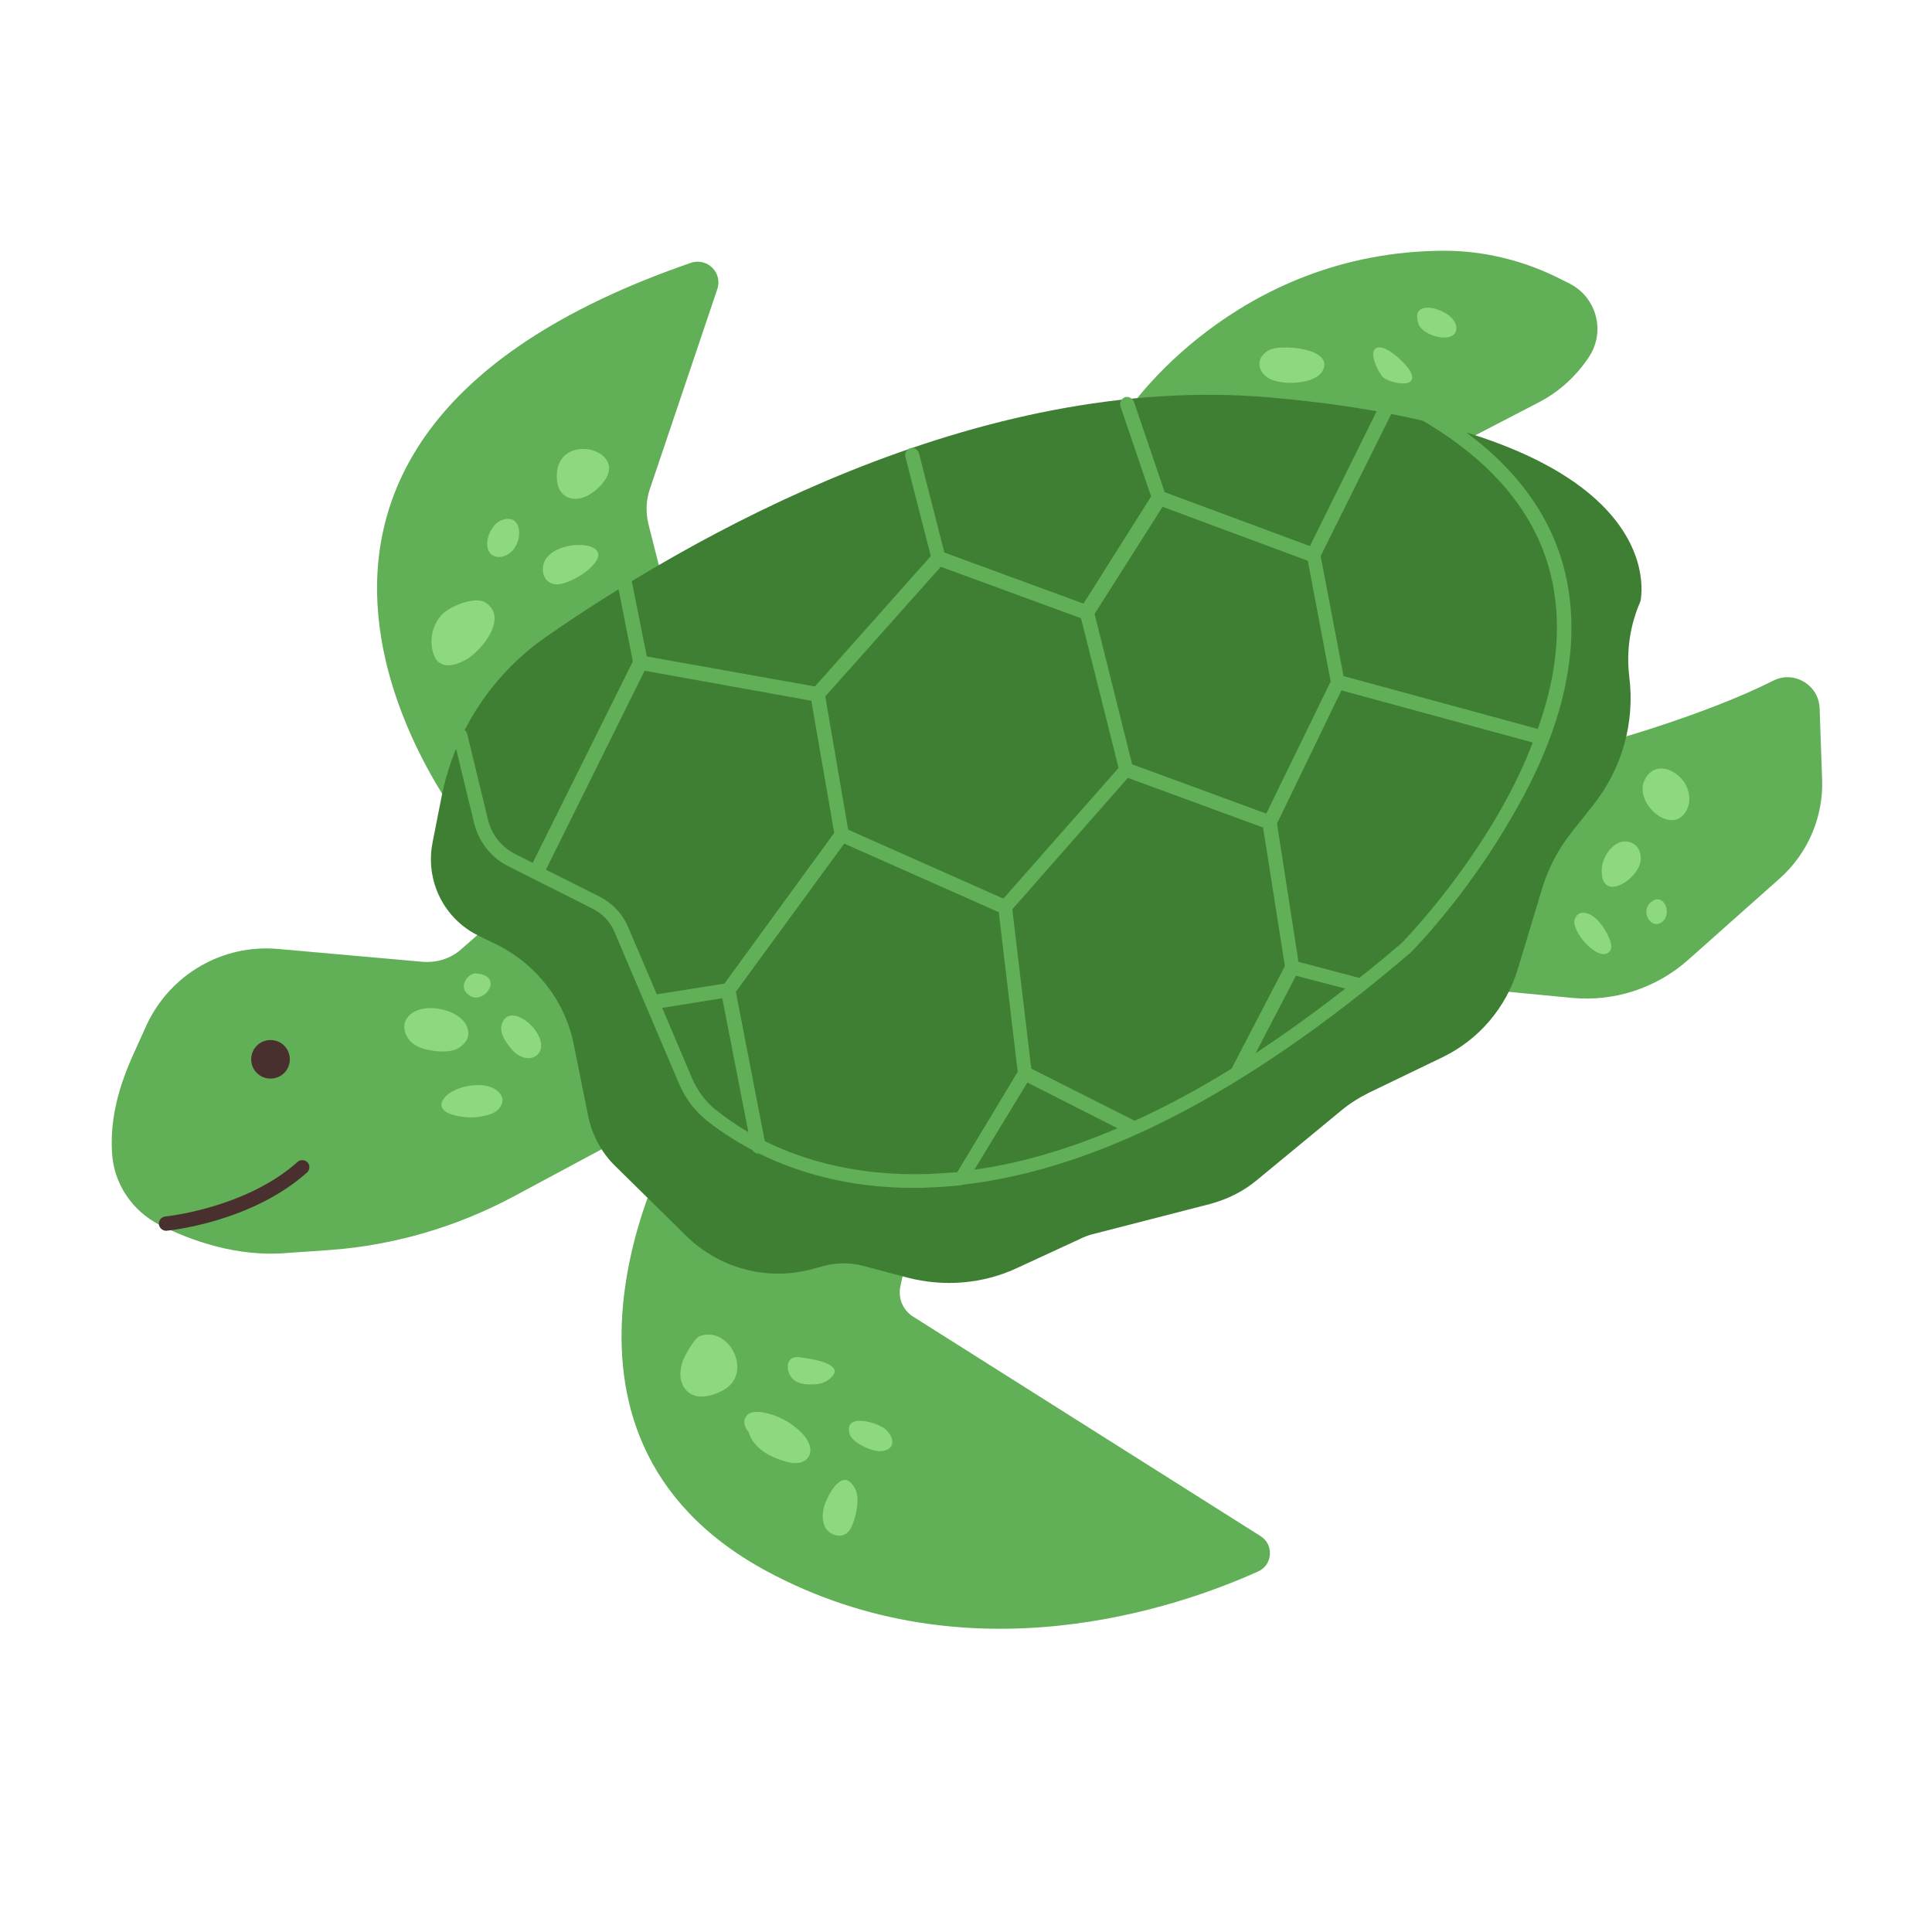 <svg version="1.2" preserveAspectRatio="xMidYMid meet" height="500" viewBox="0 0 375 375" zoomAndPan="magnify" width="500" xmlns:xlink="http://www.w3.org/1999/xlink" xmlns="http://www.w3.org/2000/svg"><defs><clipPath id="69868c02ee"><path d="M 21.141 48.668 L 354 48.668 L 354 317 L 21.141 317 Z M 21.141 48.668"></path></clipPath></defs><g id="1e9c61d7b6"><rect style="fill:#ffffff;fill-opacity:1;stroke:none;" height="375" y="0" width="375" x="0"></rect><rect style="fill:#ffffff;fill-opacity:1;stroke:none;" height="375" y="0" width="375" x="0"></rect><g clip-path="url(#69868c02ee)" clip-rule="nonzero"><path d="M 90.688 161.109 C 90.688 161.109 30.219 86.863 134.078 51.023 C 137.273 49.914 140.328 52.965 139.219 56.152 L 126.098 95.043 C 125.402 97.121 125.332 99.41 125.82 101.559 L 129.43 115.84 Z M 130.332 221.836 C 130.332 221.836 99.09 278.125 148.797 304.953 C 188.164 326.168 228.844 311.953 244.188 305.023 C 247.035 303.773 247.312 299.824 244.676 298.16 L 177.191 255.527 C 175.25 254.277 174.277 251.992 174.762 249.703 L 177.469 237.156 Z M 96.867 177.816 L 89.508 184.262 C 87.496 186.062 84.789 186.895 82.082 186.688 L 53.965 184.191 C 43.203 183.223 33.066 189.113 28.484 198.891 L 26.195 203.949 C 23 210.883 21.332 217.121 21.75 223.844 C 22.098 229.738 25.637 235.008 30.914 237.711 C 36.953 240.762 46.051 244.086 55.906 243.188 L 63.961 242.633 C 76.387 241.73 88.469 238.195 99.438 232.371 L 123.734 219.34 L 125.055 180.172 Z M 284.453 85.477 L 298.617 78.129 C 302.645 76.047 305.977 73 308.477 69.188 C 311.668 64.266 309.863 57.68 304.656 55.043 L 303.27 54.352 C 296.188 50.676 288.273 48.668 280.289 48.668 C 239.535 48.805 218.848 79.793 218.848 79.793 Z M 286.258 191.887 L 305.145 193.691 C 313.336 194.453 321.457 191.816 327.637 186.34 L 345.41 170.535 C 350.895 165.684 353.949 158.543 353.672 151.266 L 353.184 137.469 C 353.047 132.965 348.188 130.051 344.16 132.133 C 331.109 138.715 312.293 143.918 312.293 143.918 Z M 286.258 191.887" style="stroke:none;fill-rule:nonzero;fill:#61af56;fill-opacity:1;"></path></g><path d="M 83.957 163.535 L 85.691 154.73 C 88.191 142.043 95.48 130.883 106.102 123.535 C 133.176 104.75 189.344 72.098 246.617 77.156 C 326.316 84.16 318.402 116.742 318.402 116.742 C 316.391 121.316 315.625 126.379 316.25 131.367 L 316.25 131.438 C 317.363 140.312 314.793 149.254 309.238 156.254 L 305.004 161.594 C 302.504 164.781 300.562 168.387 299.383 172.27 L 294.59 188.145 C 292.301 195.633 287.023 201.801 280.012 205.199 L 265.781 212.059 C 263.836 213.031 262.031 214.141 260.363 215.527 L 243.98 229.043 C 241.34 231.262 238.219 232.789 234.887 233.688 L 212.254 239.512 C 211.352 239.719 210.449 240.066 209.613 240.484 L 197.465 246.098 C 190.801 249.219 183.234 249.84 176.082 247.969 L 167.473 245.684 C 165.043 245.059 162.477 245.059 160.047 245.684 L 157.477 246.375 C 148.797 248.664 139.566 246.168 133.176 239.859 L 119.43 226.34 C 116.723 223.707 114.918 220.309 114.156 216.566 L 111.379 202.77 C 109.711 194.312 104.09 187.105 96.312 183.293 L 92.91 181.629 C 86.176 178.371 82.496 170.953 83.957 163.535 Z M 83.957 163.535" style="stroke:none;fill-rule:nonzero;fill:#3e7f33;fill-opacity:1;"></path><path d="M 56.254 205.613 C 56.254 207.691 54.59 209.355 52.504 209.355 C 50.422 209.355 48.758 207.691 48.758 205.613 C 48.758 203.535 50.422 201.871 52.504 201.871 C 54.59 201.871 56.254 203.535 56.254 205.613 Z M 32.305 238.887 C 32.996 238.82 48.758 237.227 59.586 227.59 C 60.141 227.105 60.211 226.203 59.727 225.648 C 59.238 225.094 58.336 225.023 57.781 225.508 C 47.715 234.52 32.234 236.117 32.094 236.117 C 31.332 236.184 30.777 236.879 30.844 237.641 C 30.914 238.332 31.539 238.887 32.234 238.887 C 32.164 238.887 32.234 238.887 32.305 238.887 Z M 32.305 238.887" style="stroke:none;fill-rule:nonzero;fill:#492f2e;fill-opacity:1;"></path><path d="M 304.52 115.008 C 302.438 100.52 293.273 88.457 277.441 79.238 C 276.75 78.82 275.914 79.098 275.566 79.723 C 275.223 80.348 275.43 81.246 276.055 81.594 C 291.121 90.398 299.797 101.77 301.742 115.426 C 302.922 123.465 301.812 132.199 298.48 141.488 L 260.781 131.23 L 256.336 107.938 L 270.918 78.613 C 271.266 77.922 270.984 77.09 270.293 76.742 C 269.598 76.395 268.766 76.672 268.418 77.367 L 254.254 105.996 L 226.066 95.527 L 220.098 77.988 C 219.82 77.297 219.055 76.879 218.363 77.09 C 217.668 77.367 217.25 78.129 217.461 78.82 L 223.43 96.359 L 210.309 117.156 L 183.301 107.246 L 178.375 87.973 C 178.164 87.211 177.402 86.793 176.707 87 C 175.941 87.211 175.527 87.973 175.734 88.664 L 180.664 107.938 L 158.172 133.242 L 125.539 127.418 L 122.695 113.137 C 122.555 112.375 121.793 111.891 121.027 112.027 C 120.266 112.168 119.777 112.93 119.918 113.691 L 122.832 128.387 L 103.395 167.484 L 99.992 165.754 C 97.355 164.438 95.41 162.008 94.715 159.098 L 90.688 142.461 C 90.48 141.699 89.785 141.281 89.023 141.422 C 88.258 141.629 87.844 142.32 87.98 143.086 L 92.008 159.723 C 92.91 163.395 95.34 166.516 98.742 168.18 L 114.988 176.359 C 116.934 177.328 118.461 178.926 119.293 180.934 L 131.789 210.328 C 132.969 213.102 134.773 215.527 137.066 217.398 C 139.219 219.133 142.203 221.211 146.02 223.223 C 146.297 223.637 146.715 223.914 147.203 223.914 C 147.27 223.914 147.27 223.914 147.34 223.914 C 154.559 227.449 164.488 230.57 177.262 230.57 C 178.234 230.57 179.277 230.57 180.246 230.5 C 182.191 230.43 184.203 230.293 186.148 230.086 C 186.219 230.086 186.289 230.086 186.355 230.086 C 186.566 230.086 186.703 230.016 186.914 229.945 C 213.016 226.965 241.898 212.059 273 185.578 C 273.695 185.023 274.32 184.402 274.875 183.777 C 277.375 181.141 285.98 171.574 293.34 158.75 C 302.715 142.875 306.461 128.109 304.52 115.008 Z M 251.547 189.391 L 261.129 191.887 C 255.227 196.461 249.395 200.691 243.703 204.434 Z M 239.051 207.414 C 232.664 211.367 226.348 214.766 220.238 217.535 L 200.172 207.414 L 196.492 176.496 L 218.918 150.988 L 245.16 160.621 L 249.395 187.52 Z M 199.41 210.121 L 216.902 218.992 C 207.324 223.082 198.09 225.785 189.133 227.035 Z M 164.629 161.039 L 160.184 135.18 L 182.609 110.016 L 209.824 120 L 217.113 149.047 L 194.758 174.418 Z M 245.785 157.918 L 219.75 148.352 L 212.461 119.168 L 225.652 98.371 L 253.84 108.84 L 258.281 132.27 Z M 116.309 174.004 L 105.961 168.805 L 125.125 130.191 L 157.477 136.012 L 161.918 161.664 L 140.605 190.918 L 127.484 192.996 L 121.93 179.965 C 120.82 177.328 118.805 175.25 116.309 174.004 Z M 134.359 209.355 L 128.527 195.633 L 140.188 193.758 L 145.258 219.754 C 142.621 218.23 140.469 216.637 138.801 215.32 C 136.926 213.793 135.398 211.715 134.359 209.355 Z M 180.246 227.867 C 166.434 228.352 155.879 225.164 148.449 221.488 L 142.828 192.512 L 163.863 163.742 L 193.855 177.051 L 197.535 208.039 L 185.801 227.52 C 183.859 227.66 182.051 227.797 180.246 227.867 Z M 291.051 157.574 C 283.828 170.121 275.359 179.547 272.93 182.113 C 272.445 182.668 271.891 183.223 271.266 183.707 C 268.766 185.855 266.336 187.867 263.836 189.809 L 252.031 186.688 L 247.867 159.859 L 260.363 134.004 L 297.508 144.125 C 295.84 148.492 293.688 152.996 291.051 157.574 Z M 291.051 157.574" style="stroke:none;fill-rule:nonzero;fill:#61af56;fill-opacity:1;"></path><path d="M 88.539 203.672 C 87.289 204.156 85.828 204.156 84.512 204.02 C 82.914 203.812 81.246 203.465 79.996 202.426 C 78.75 201.387 78.055 199.512 78.75 198.059 C 80.832 193.691 90.969 195.77 90.898 200.621 C 90.898 201.938 89.785 203.117 88.539 203.672 Z M 92.633 188.977 C 92.148 188.836 91.312 189.047 90.621 189.879 C 90.066 190.57 89.785 191.609 90.273 192.371 C 93.051 196.395 98.465 189.531 92.633 188.977 M 104.574 204.434 C 107.004 201.039 99.16 193.969 97.422 198.68 C 96.938 200.066 97.703 201.594 98.605 202.77 C 99.297 203.742 100.133 204.711 101.312 205.129 C 102.352 205.613 103.812 205.477 104.574 204.434 Z M 97.355 212.754 C 95.551 209.219 88.121 210.605 86.316 213.031 C 85.969 213.516 85.621 214 85.691 214.555 C 85.762 215.457 86.73 216.012 87.566 216.289 C 89.785 216.984 92.148 217.121 94.367 216.496 C 95.27 216.289 96.176 215.941 96.797 215.25 C 97.422 214.555 97.77 213.586 97.355 212.754 Z M 90.688 127.902 C 93.535 126.168 98.742 119.859 94.23 116.949 C 92.215 115.633 87.219 117.711 85.762 119.305 C 83.957 121.246 83.332 124.09 84.023 126.586 C 84.234 127.277 84.512 127.973 85.066 128.457 C 86.594 129.773 88.953 128.941 90.688 127.902 Z M 105.824 108.699 C 105.059 110.086 105.199 112.098 106.586 112.996 C 107.836 113.828 109.574 113.273 110.891 112.652 C 112.629 111.82 114.293 110.781 115.473 109.254 C 118.875 104.887 108.184 104.539 105.824 108.699 Z M 97.355 108.074 C 101.867 107.176 102.004 99.062 97.285 101.004 C 95.551 101.699 94.367 104.262 94.578 105.996 C 94.648 106.414 94.715 106.828 94.992 107.176 C 95.41 107.938 96.453 108.215 97.355 108.074 Z M 115.891 94.906 C 124.293 87.418 107.145 82.773 108.113 93.242 C 108.184 94.211 108.531 95.184 109.227 95.875 C 110.129 96.777 111.516 96.984 112.695 96.707 C 113.879 96.43 114.988 95.738 115.891 94.906 Z M 244.465 70.297 C 244.328 71.402 244.953 72.582 245.922 73.207 C 246.828 73.832 248.008 74.109 249.117 74.246 C 250.504 74.387 251.824 74.316 253.215 74.039 C 254.602 73.762 256.129 73.137 256.754 71.891 C 258.906 67.523 248.562 66.758 246.34 67.938 C 245.438 68.422 244.605 69.254 244.465 70.297 Z M 273.832 72.234 C 273.137 70.781 268.555 66.203 266.891 67.73 C 265.781 68.77 267.586 72.375 268.418 73.207 C 269.805 74.453 275.43 75.562 273.832 72.234 Z M 281.887 61.836 C 280.148 59.758 273.762 57.957 275.289 62.809 C 275.914 64.82 280.566 66.48 282.234 64.887 C 283.066 64.055 282.648 62.668 281.887 61.836 Z M 327.43 157.156 C 327.984 155.977 328.055 154.66 327.637 153.414 C 326.594 149.668 321.043 146.965 319.098 151.68 C 317.293 156.117 324.723 162.496 327.43 157.156 Z M 317.016 163.742 C 313.891 162.008 311.043 165.891 310.906 168.594 C 310.559 174.766 316.598 171.645 318.125 168.18 C 318.82 166.652 318.473 164.574 317.016 163.742 Z M 312.293 184.816 C 312.988 184.191 312.781 183.152 312.434 182.32 C 311.879 180.934 311.043 179.617 310.074 178.578 C 308.754 177.191 306.324 176.289 305.629 178.508 C 304.934 180.727 310.141 186.758 312.293 184.816 Z M 320.277 175.25 C 318.402 176.984 320.484 180.586 322.637 178.926 C 324.723 177.262 322.848 172.895 320.277 175.25 Z M 135.676 259.406 C 135.051 259.754 134.078 261.141 133.246 262.668 C 132.484 263.984 131.996 265.508 132.066 267.035 C 132.137 268.559 132.969 270.082 134.359 270.707 C 135.676 271.332 137.203 271.055 138.594 270.637 C 139.703 270.223 140.812 269.738 141.648 268.906 C 145.605 264.953 140.883 257.258 135.676 259.406 C 136.094 259.406 136.512 259.406 136.926 259.406 M 145.328 278.125 C 146.438 281.246 149.492 282.84 152.688 283.742 C 154.145 284.156 155.949 284.156 156.852 282.91 C 157.895 281.453 156.922 279.441 155.672 278.195 C 153.59 276.047 150.812 274.59 147.895 274.105 C 146.855 273.965 145.535 273.965 144.91 274.797 C 142.41 277.777 151.02 282.84 153.449 283.324 M 160.531 268.004 C 165.461 264.676 156.645 263.637 155.117 263.43 C 152.062 263.082 152.477 266.965 154.422 268.074 C 155.465 268.699 156.711 268.766 157.895 268.699 C 158.797 268.699 159.766 268.488 160.531 268.004 Z M 171.707 277.293 C 169.973 275.977 163.723 274.242 164.906 278.332 C 165.391 279.996 168.863 281.523 170.391 281.66 C 171.359 281.73 172.473 281.523 172.957 280.758 C 173.652 279.582 172.75 278.125 171.707 277.293 Z M 165.391 296.078 C 166.156 294.348 166.918 291.02 166.086 289.219 C 163.793 284.297 160.809 289.91 160.047 292.129 C 159.559 293.652 159.488 295.387 160.324 296.703 C 161.227 298.02 163.238 298.574 164.418 297.535 C 164.906 297.121 165.184 296.633 165.391 296.078 Z M 165.391 296.078" style="stroke:none;fill-rule:nonzero;fill:#8dd880;fill-opacity:1;"></path></g></svg>